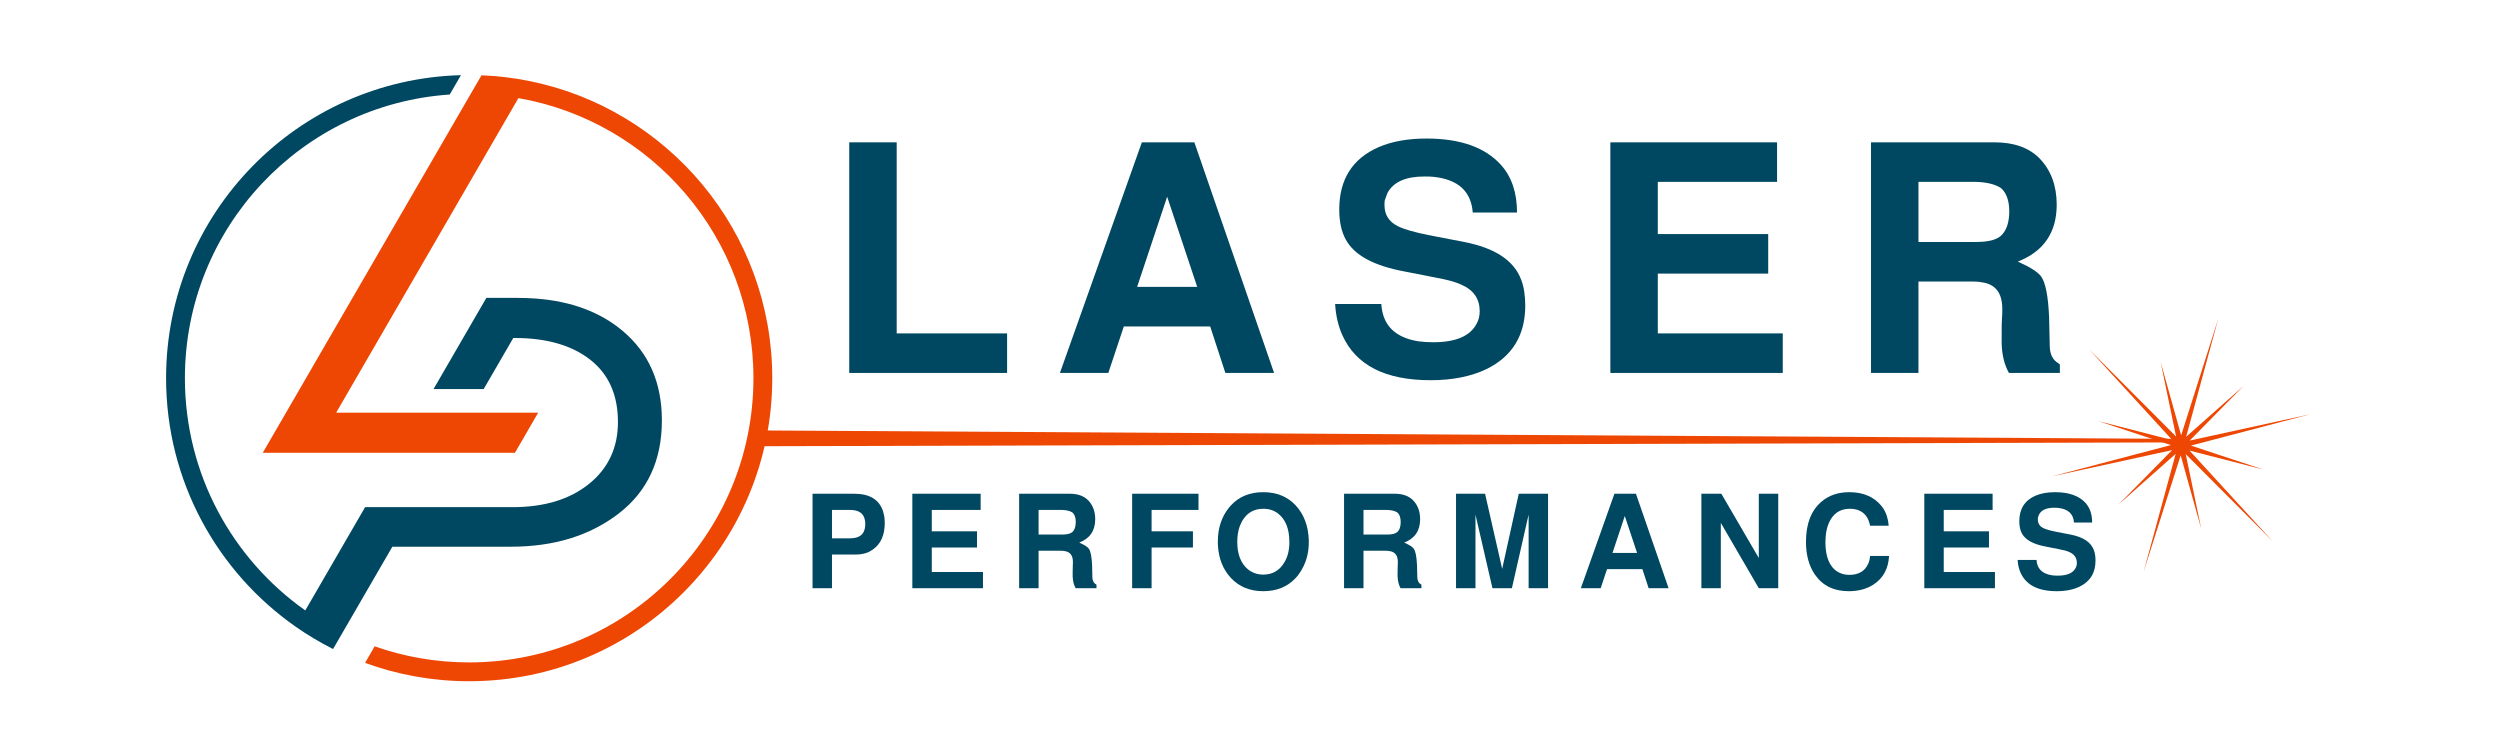 <?xml version="1.0" encoding="UTF-8" standalone="no"?>
<!DOCTYPE svg PUBLIC "-//W3C//DTD SVG 1.1//EN" "http://www.w3.org/Graphics/SVG/1.1/DTD/svg11.dtd">
<svg width="100%" height="100%" viewBox="0 0 3840 1160" version="1.1" xmlns="http://www.w3.org/2000/svg" xmlns:xlink="http://www.w3.org/1999/xlink" xml:space="preserve" xmlns:serif="http://www.serif.com/" style="fill-rule:evenodd;clip-rule:evenodd;stroke-linejoin:round;stroke-miterlimit:2;">
    <g transform="matrix(0.106,0,0,0.071,921.678,-709.092)">
        <path d="M22788.2,19480.7L2160.48,19297.8L2160.48,19641.4L22791.3,19558.5L22788.2,19480.7Z" style="fill:rgb(238,71,3);"/>
    </g>
    <g transform="matrix(0.381,0,0,0.381,-510.557,-371.594)">
        <path d="M3399.49,3179.37C3573.66,3179.37 3718.71,3134.72 3834.6,3045.41C3950.46,2956.09 4008.42,2831 4008.42,2670.08C4008.42,2518.04 3955.64,2397.72 3850.1,2309.16C3759.61,2233.24 3643.38,2189.85 3501.37,2179.01C3477.72,2177.2 3453.36,2176.29 3428.27,2176.29L3300.75,2176.29L3207.1,2337.94L3087.78,2543.89L3289.97,2543.89L3409.29,2337.94L3414.99,2337.94C3543.41,2337.94 3644.9,2367.09 3719.46,2425.4C3793.99,2483.71 3831.27,2567.49 3831.27,2676.73C3831.27,2780.07 3792.52,2863.11 3715.01,2925.84C3637.5,2988.57 3534.56,3019.93 3406.14,3019.93L2811.98,3019.93L2719.6,3179.37L2570.77,3436.25C2277.18,3228.73 2085.48,2886.65 2085.48,2499.78C2085.48,1893.2 2556.75,1396.71 3153.11,1356.42L3198.37,1278.31C2538.84,1295.86 2009.59,1836.01 2009.59,2499.78C2009.59,2914.7 2216.4,3281.32 2532.57,3502.19C2580.27,3535.51 2630.46,3565.51 2682.8,3591.86L2720.93,3526.05L2921.79,3179.37L3399.49,3179.37Z" style="fill:rgb(0,72,97);fill-rule:nonzero;"/>
    </g>
    <g transform="matrix(0.381,0,0,0.381,-510.557,-371.594)">
        <path d="M3470.36,1301.2C3408.82,1289 3345.61,1281.43 3281.11,1278.86L3237.69,1353.8L2493.03,2639.09L2399.38,2800.74L3416.01,2800.74L3509.67,2639.09L2695.23,2639.09L3429.98,1370.9C3968.3,1464.9 4377.52,1934.54 4377.52,2499.78C4377.52,3132.71 3864.43,3645.8 3231.5,3645.8C3097.92,3645.8 2969.68,3622.93 2850.48,3580.92L2811.79,3647.69C2942.67,3695.56 3084.03,3721.69 3231.5,3721.69C3906.35,3721.69 4453.41,3174.62 4453.41,2499.78C4453.41,1906.68 4030.85,1412.27 3470.36,1301.2Z" style="fill:rgb(238,71,3);fill-rule:nonzero;"/>
    </g>
    <g transform="matrix(1.835,0,0,1.835,-2808.1,-1769.01)">
        <g transform="matrix(264.792,0,0,264.792,2219.98,1276.21)">
            <path d="M0.23,-0.729L0.23,-0.125L0.579,-0.125L0.579,-0L0.08,-0L0.08,-0.729L0.23,-0.729Z" style="fill:rgb(0,72,97);fill-rule:nonzero;"/>
        </g>
        <g transform="matrix(264.792,0,0,264.792,2410.63,1276.21)">
            <path d="M0.501,-0.147L0.228,-0.147L0.179,-0L0.026,-0L0.285,-0.729L0.451,-0.729L0.703,-0L0.549,-0L0.501,-0.147ZM0.46,-0.272L0.365,-0.557L0.27,-0.272L0.46,-0.272Z" style="fill:rgb(0,72,97);fill-rule:nonzero;"/>
        </g>
        <g transform="matrix(264.792,0,0,264.792,2639.41,1276.21)">
            <path d="M0.607,-0.507L0.467,-0.507C0.462,-0.574 0.421,-0.612 0.342,-0.62C0.333,-0.621 0.324,-0.621 0.314,-0.621C0.254,-0.621 0.215,-0.603 0.197,-0.568L0.189,-0.546C0.188,-0.541 0.188,-0.536 0.188,-0.531C0.188,-0.5 0.202,-0.478 0.23,-0.464C0.25,-0.454 0.282,-0.445 0.326,-0.436L0.44,-0.414C0.537,-0.395 0.597,-0.356 0.62,-0.295C0.629,-0.272 0.633,-0.244 0.633,-0.213C0.633,-0.119 0.592,-0.052 0.51,-0.012C0.462,0.011 0.403,0.023 0.334,0.023C0.191,0.023 0.098,-0.024 0.055,-0.119C0.042,-0.148 0.034,-0.181 0.032,-0.218L0.178,-0.218C0.182,-0.151 0.221,-0.112 0.295,-0.1C0.31,-0.098 0.325,-0.097 0.342,-0.097C0.414,-0.097 0.46,-0.117 0.48,-0.157C0.486,-0.168 0.489,-0.181 0.489,-0.195C0.489,-0.234 0.47,-0.262 0.431,-0.279C0.412,-0.288 0.385,-0.295 0.352,-0.301L0.25,-0.321C0.154,-0.339 0.093,-0.372 0.066,-0.421C0.052,-0.446 0.045,-0.478 0.045,-0.517C0.045,-0.612 0.087,-0.678 0.17,-0.714C0.212,-0.732 0.262,-0.741 0.321,-0.741C0.428,-0.741 0.506,-0.713 0.556,-0.658C0.59,-0.62 0.607,-0.57 0.607,-0.507Z" style="fill:rgb(0,72,97);fill-rule:nonzero;"/>
        </g>
        <g transform="matrix(264.792,0,0,264.792,2857.34,1276.21)">
            <path d="M0.229,-0.314L0.229,-0.125L0.624,-0.125L0.624,-0L0.079,-0L0.079,-0.729L0.606,-0.729L0.606,-0.604L0.229,-0.604L0.229,-0.439L0.578,-0.439L0.578,-0.314L0.229,-0.314Z" style="fill:rgb(0,72,97);fill-rule:nonzero;"/>
        </g>
        <g transform="matrix(264.792,0,0,264.792,3075.26,1276.21)">
            <path d="M0.23,-0.289L0.23,-0L0.08,-0L0.08,-0.729L0.471,-0.729C0.532,-0.729 0.579,-0.712 0.612,-0.679C0.649,-0.641 0.667,-0.592 0.667,-0.532C0.667,-0.444 0.626,-0.384 0.544,-0.352C0.582,-0.335 0.606,-0.32 0.617,-0.306C0.632,-0.286 0.64,-0.243 0.643,-0.176L0.645,-0.087C0.645,-0.06 0.654,-0.041 0.673,-0.03C0.674,-0.029 0.676,-0.028 0.677,-0.027L0.677,-0L0.516,-0C0.502,-0.025 0.494,-0.056 0.493,-0.093L0.493,-0.125C0.493,-0.144 0.493,-0.16 0.494,-0.173C0.495,-0.182 0.495,-0.191 0.495,-0.202C0.495,-0.251 0.475,-0.279 0.434,-0.286C0.425,-0.288 0.414,-0.289 0.402,-0.289L0.23,-0.289ZM0.23,-0.414L0.411,-0.414C0.449,-0.414 0.475,-0.42 0.49,-0.433C0.508,-0.449 0.517,-0.475 0.517,-0.511C0.517,-0.545 0.508,-0.57 0.49,-0.585C0.471,-0.597 0.445,-0.603 0.411,-0.604L0.23,-0.604L0.23,-0.414Z" style="fill:rgb(0,72,97);fill-rule:nonzero;"/>
        </g>
    </g>
    <g transform="matrix(0.939,0,0,0.939,59.846,-433.311)">
        <g transform="matrix(212.007,0,0,212.007,1249.3,1423.65)">
            <path d="M0.226,-0.26L0.226,-0L0.076,-0L0.076,-0.729L0.398,-0.729C0.516,-0.729 0.59,-0.684 0.62,-0.594L0.63,-0.552C0.632,-0.537 0.633,-0.52 0.633,-0.503C0.633,-0.41 0.603,-0.342 0.542,-0.299L0.511,-0.28C0.482,-0.267 0.449,-0.26 0.413,-0.26L0.226,-0.26ZM0.226,-0.385L0.366,-0.385C0.439,-0.385 0.477,-0.416 0.482,-0.479C0.483,-0.484 0.483,-0.489 0.483,-0.494C0.483,-0.561 0.451,-0.597 0.387,-0.603C0.38,-0.604 0.373,-0.604 0.366,-0.604L0.226,-0.604L0.226,-0.385Z" style="fill:rgb(0,72,97);fill-rule:nonzero;"/>
        </g>
        <g transform="matrix(212.007,0,0,212.007,1411.91,1423.65)">
            <path d="M0.229,-0.314L0.229,-0.125L0.624,-0.125L0.624,-0L0.079,-0L0.079,-0.729L0.606,-0.729L0.606,-0.604L0.229,-0.604L0.229,-0.439L0.578,-0.439L0.578,-0.314L0.229,-0.314Z" style="fill:rgb(0,72,97);fill-rule:nonzero;"/>
        </g>
        <g transform="matrix(212.007,0,0,212.007,1586.39,1423.65)">
            <path d="M0.23,-0.289L0.23,-0L0.08,-0L0.08,-0.729L0.471,-0.729C0.532,-0.729 0.579,-0.712 0.612,-0.679C0.649,-0.641 0.667,-0.592 0.667,-0.532C0.667,-0.444 0.626,-0.384 0.544,-0.352C0.582,-0.335 0.606,-0.32 0.617,-0.306C0.632,-0.286 0.64,-0.243 0.643,-0.176L0.645,-0.087C0.645,-0.06 0.654,-0.041 0.673,-0.03C0.674,-0.029 0.676,-0.028 0.677,-0.027L0.677,-0L0.516,-0C0.502,-0.025 0.494,-0.056 0.493,-0.093L0.493,-0.125C0.493,-0.144 0.493,-0.16 0.494,-0.173C0.495,-0.182 0.495,-0.191 0.495,-0.202C0.495,-0.251 0.475,-0.279 0.434,-0.286C0.425,-0.288 0.414,-0.289 0.402,-0.289L0.23,-0.289ZM0.23,-0.414L0.411,-0.414C0.449,-0.414 0.475,-0.42 0.49,-0.433C0.508,-0.449 0.517,-0.475 0.517,-0.511C0.517,-0.545 0.508,-0.57 0.49,-0.585C0.471,-0.597 0.445,-0.603 0.411,-0.604L0.23,-0.604L0.23,-0.414Z" style="fill:rgb(0,72,97);fill-rule:nonzero;"/>
        </g>
        <g transform="matrix(212.007,0,0,212.007,1772.53,1423.65)">
            <path d="M0.224,-0.314L0.224,-0L0.074,-0L0.074,-0.729L0.586,-0.729L0.586,-0.604L0.224,-0.604L0.224,-0.439L0.543,-0.439L0.543,-0.314L0.224,-0.314Z" style="fill:rgb(0,72,97);fill-rule:nonzero;"/>
        </g>
        <g transform="matrix(212.007,0,0,212.007,1919.88,1423.65)">
            <path d="M0.39,-0.741C0.494,-0.741 0.577,-0.707 0.64,-0.64C0.705,-0.57 0.739,-0.479 0.742,-0.367L0.742,-0.354C0.742,-0.265 0.718,-0.186 0.671,-0.117C0.662,-0.103 0.651,-0.09 0.64,-0.078C0.577,-0.011 0.494,0.023 0.391,0.023C0.288,0.023 0.205,-0.011 0.142,-0.078C0.082,-0.142 0.048,-0.224 0.041,-0.325C0.04,-0.336 0.04,-0.348 0.04,-0.359C0.04,-0.464 0.069,-0.552 0.128,-0.624C0.133,-0.629 0.137,-0.635 0.142,-0.64C0.204,-0.707 0.287,-0.741 0.39,-0.741ZM0.391,-0.613C0.319,-0.613 0.265,-0.582 0.228,-0.519L0.21,-0.481C0.197,-0.445 0.19,-0.404 0.19,-0.359C0.19,-0.263 0.217,-0.192 0.272,-0.146C0.305,-0.119 0.345,-0.105 0.391,-0.105C0.461,-0.105 0.515,-0.136 0.552,-0.197C0.579,-0.24 0.592,-0.293 0.592,-0.355C0.592,-0.458 0.563,-0.531 0.505,-0.576C0.473,-0.601 0.435,-0.613 0.391,-0.613Z" style="fill:rgb(0,72,97);fill-rule:nonzero;"/>
        </g>
        <g transform="matrix(212.007,0,0,212.007,2117.89,1423.65)">
            <path d="M0.23,-0.289L0.23,-0L0.08,-0L0.08,-0.729L0.471,-0.729C0.532,-0.729 0.579,-0.712 0.612,-0.679C0.649,-0.641 0.667,-0.592 0.667,-0.532C0.667,-0.444 0.626,-0.384 0.544,-0.352C0.582,-0.335 0.606,-0.32 0.617,-0.306C0.632,-0.286 0.64,-0.243 0.643,-0.176L0.645,-0.087C0.645,-0.06 0.654,-0.041 0.673,-0.03C0.674,-0.029 0.676,-0.028 0.677,-0.027L0.677,-0L0.516,-0C0.502,-0.025 0.494,-0.056 0.493,-0.093L0.493,-0.125C0.493,-0.144 0.493,-0.16 0.494,-0.173C0.495,-0.182 0.495,-0.191 0.495,-0.202C0.495,-0.251 0.475,-0.279 0.434,-0.286C0.425,-0.288 0.414,-0.289 0.402,-0.289L0.23,-0.289ZM0.23,-0.414L0.411,-0.414C0.449,-0.414 0.475,-0.42 0.49,-0.433C0.508,-0.449 0.517,-0.475 0.517,-0.511C0.517,-0.545 0.508,-0.57 0.49,-0.585C0.471,-0.597 0.445,-0.603 0.411,-0.604L0.23,-0.604L0.23,-0.414Z" style="fill:rgb(0,72,97);fill-rule:nonzero;"/>
        </g>
        <g transform="matrix(212.007,0,0,212.007,2304.03,1423.65)">
            <path d="M0.216,-0.568L0.216,-0L0.066,-0L0.066,-0.729L0.29,-0.729L0.422,-0.149L0.55,-0.729L0.776,-0.729L0.776,-0L0.626,-0L0.626,-0.568L0.497,-0L0.347,-0L0.216,-0.568Z" style="fill:rgb(0,72,97);fill-rule:nonzero;"/>
        </g>
        <g transform="matrix(212.007,0,0,212.007,2516.68,1423.65)">
            <path d="M0.501,-0.147L0.228,-0.147L0.179,-0L0.026,-0L0.285,-0.729L0.451,-0.729L0.703,-0L0.549,-0L0.501,-0.147ZM0.46,-0.272L0.365,-0.557L0.27,-0.272L0.46,-0.272Z" style="fill:rgb(0,72,97);fill-rule:nonzero;"/>
        </g>
        <g transform="matrix(212.007,0,0,212.007,2704.94,1423.65)">
            <path d="M0.511,-0L0.218,-0.504L0.218,-0L0.068,-0L0.068,-0.729L0.222,-0.729L0.511,-0.233L0.511,-0.729L0.661,-0.729L0.661,-0L0.511,-0Z" style="fill:rgb(0,72,97);fill-rule:nonzero;"/>
        </g>
        <g transform="matrix(212.007,0,0,212.007,2881.12,1423.65)">
            <path d="M0.682,-0.482L0.539,-0.482C0.531,-0.517 0.52,-0.543 0.506,-0.56C0.478,-0.595 0.437,-0.613 0.383,-0.613C0.306,-0.613 0.252,-0.576 0.22,-0.502C0.207,-0.472 0.199,-0.437 0.196,-0.397C0.195,-0.384 0.194,-0.37 0.194,-0.356C0.194,-0.242 0.225,-0.166 0.288,-0.127C0.314,-0.111 0.344,-0.103 0.378,-0.103C0.452,-0.103 0.501,-0.133 0.526,-0.193C0.533,-0.21 0.537,-0.228 0.539,-0.249L0.685,-0.249C0.68,-0.15 0.639,-0.076 0.563,-0.027C0.511,0.006 0.448,0.023 0.374,0.023C0.259,0.023 0.172,-0.02 0.113,-0.105C0.067,-0.172 0.044,-0.256 0.044,-0.358C0.044,-0.497 0.084,-0.6 0.164,-0.668C0.221,-0.717 0.293,-0.741 0.378,-0.741C0.485,-0.741 0.568,-0.706 0.626,-0.635C0.629,-0.632 0.631,-0.629 0.633,-0.626C0.661,-0.589 0.677,-0.541 0.682,-0.482Z" style="fill:rgb(0,72,97);fill-rule:nonzero;"/>
        </g>
        <g transform="matrix(212.007,0,0,212.007,3067.26,1423.65)">
            <path d="M0.229,-0.314L0.229,-0.125L0.624,-0.125L0.624,-0L0.079,-0L0.079,-0.729L0.606,-0.729L0.606,-0.604L0.229,-0.604L0.229,-0.439L0.578,-0.439L0.578,-0.314L0.229,-0.314Z" style="fill:rgb(0,72,97);fill-rule:nonzero;"/>
        </g>
        <g transform="matrix(212.007,0,0,212.007,3229.87,1423.65)">
            <path d="M0.607,-0.507L0.467,-0.507C0.462,-0.574 0.421,-0.612 0.342,-0.62C0.333,-0.621 0.324,-0.621 0.314,-0.621C0.254,-0.621 0.215,-0.603 0.197,-0.568L0.189,-0.546C0.188,-0.541 0.188,-0.536 0.188,-0.531C0.188,-0.5 0.202,-0.478 0.23,-0.464C0.25,-0.454 0.282,-0.445 0.326,-0.436L0.44,-0.414C0.537,-0.395 0.597,-0.356 0.62,-0.295C0.629,-0.272 0.633,-0.244 0.633,-0.213C0.633,-0.119 0.592,-0.052 0.51,-0.012C0.462,0.011 0.403,0.023 0.334,0.023C0.191,0.023 0.098,-0.024 0.055,-0.119C0.042,-0.148 0.034,-0.181 0.032,-0.218L0.178,-0.218C0.182,-0.151 0.221,-0.112 0.295,-0.1C0.31,-0.098 0.325,-0.097 0.342,-0.097C0.414,-0.097 0.46,-0.117 0.48,-0.157C0.486,-0.168 0.489,-0.181 0.489,-0.195C0.489,-0.234 0.47,-0.262 0.431,-0.279C0.412,-0.288 0.385,-0.295 0.352,-0.301L0.25,-0.321C0.154,-0.339 0.093,-0.372 0.066,-0.421C0.052,-0.446 0.045,-0.478 0.045,-0.517C0.045,-0.612 0.087,-0.678 0.17,-0.714C0.212,-0.732 0.262,-0.741 0.321,-0.741C0.428,-0.741 0.506,-0.713 0.556,-0.658C0.59,-0.62 0.607,-0.57 0.607,-0.507Z" style="fill:rgb(0,72,97);fill-rule:nonzero;"/>
        </g>
    </g>
    <g transform="matrix(0.235,0.069,0.069,-0.234,2692.06,1318.6)">
        <path d="M1843.42,2422.27L1859.71,3194.59L2113.55,2787.51L1887.92,3210.87L2564.91,2838.82L1904.21,3239.08L2383.67,3255.37L1904.21,3271.66L2564.91,3671.92L1887.92,3299.87L2113.55,3723.24L1859.71,3316.15L1843.42,4088.47L1827.14,3316.15L1573.3,3723.24L1798.93,3299.87L1121.94,3671.92L1782.64,3271.66L1303.18,3255.37L1782.64,3239.08L1121.94,2838.82L1798.93,3210.87L1573.3,2787.51L1827.14,3194.59L1843.42,2422.27Z" style="fill:rgb(238,71,3);"/>
    </g>
</svg>
